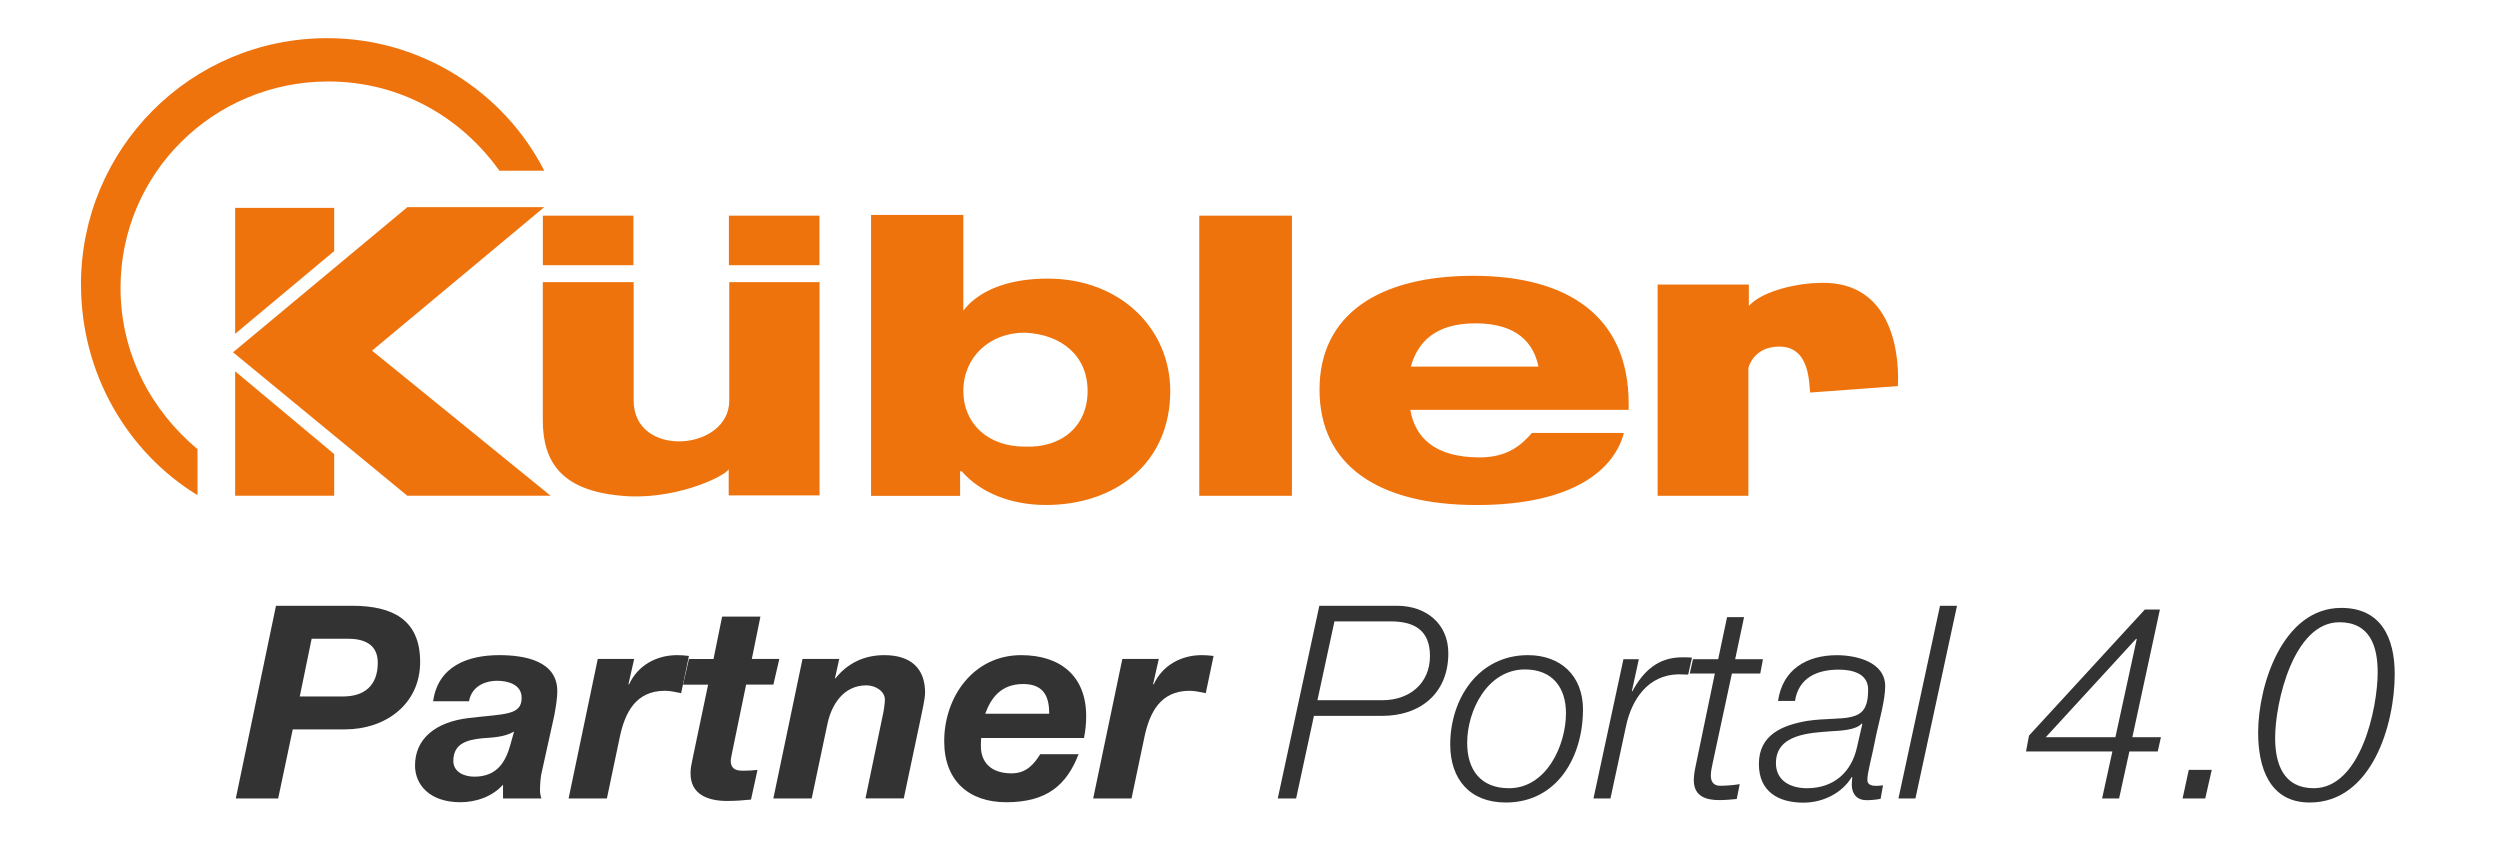 <?xml version="1.0" encoding="UTF-8"?>
<svg id="Ebene_1" data-name="Ebene 1" xmlns="http://www.w3.org/2000/svg" viewBox="0 0 528.09 179.09">
  <defs>
    <style>
      .cls-1 {
        fill: #333;
      }

      .cls-2 {
        fill: #ee730d;
        fill-rule: evenodd;
      }
    </style>
  </defs>
  <g>
    <path class="cls-2" d="M17.1,60.1c0-28.56,23.03-52.04,52.04-52.04,19.87,0,37.36,11.4,45.83,28h-9.48c-8.13-11.4-21.11-18.85-36.12-18.85-24.38,0-43.91,19.53-43.91,43.58,0,14,6.55,25.97,16.26,34.09v9.71c-14.79-9.03-24.61-25.63-24.61-44.48ZM203.49,82.59c0-7.12,5.52-12.32,12.96-12.32,7.77.34,13.29,4.86,13.29,12.32s-5.52,12.09-13.29,11.75c-7.77,0-12.96-4.86-12.96-11.75h0ZM184,104.75h18.81v-5.2h.34c3.94,4.52,10.37,7.12,17.8,7.12,14.65,0,26.25-8.82,26.25-24.08,0-13-10.37-23.74-25.91-23.74-8.45,0-14.65,2.6-17.8,6.78v-20.23h-19.49v59.34ZM298.02,77.44c1.35-4.85,4.85-9.14,13.65-9.14s12.29,4.18,13.31,9.14h-26.95ZM323.62,91.43c-2.26,2.6-5.19,5.19-11.05,5.19-9.47,0-13.65-4.18-14.66-10.04h46.12v-1.35c0-18.51-12.97-26.97-32.82-26.97s-32.48,8.13-32.48,24.04,12.29,24.38,33.16,24.38,29.21-7.79,31.13-15.23h-19.4,0ZM253.33,45.56v59.17h19.57v-59.17h-19.57ZM350.15,60.11v44.62h19.17v-27s1.01-4.52,6.54-4.52c6.77,0,6.2,8.47,6.54,9.71l18.49-1.36s1.92-22.48-16.58-21.8c-3.61,0-11.73,1.36-14.89,4.86v-4.52h-19.28ZM114.67,45.56v10.46h19.13v-10.46h-19.13ZM153.97,45.56v10.46h19.13v-10.46h-19.13ZM173.24,59.6h-19.19v25.01c0,10.7-20.2,12.28-20.2,0v-25.01h-19.19v29.17c0,8.79,3.95,14.64,15.91,15.88,11.4,1.35,22.46-3.94,23.36-5.52v5.52h19.19v-45.06h.11Z"/>
    <path class="cls-2" d="M49.22,74.41l36.82,30.31h30.27l-37.72-30.65,36.37-30.31h-28.91l-36.82,30.65ZM49.67,70.51v-26.6h20.92v9.13l-20.92,17.47ZM49.67,78.43l20.92,17.49v8.8h-20.92v-26.3Z"/>
  </g>
  <g>
    <path class="cls-1" d="M58.31,127.96h16.3c8.21.06,14.14,2.85,14.14,11.86s-7.41,14.25-15.85,14.25h-11.06l-3.08,14.59h-8.95l8.49-40.7ZM63.33,147.12h9.12c4.5,0,7.35-2.28,7.35-7.13,0-4.1-3.19-5.07-6.33-5.07h-7.64l-2.51,12.2Z"/>
    <path class="cls-1" d="M91.49,148.14c1.03-7.41,7.3-9.75,13.97-9.75,5.24,0,12.37,1.14,12.26,7.75,0,1.25-.29,3.14-.63,4.96l-2.62,11.86c-.29,1.03-.4,2.85-.4,3.99,0,.51.11,1.2.29,1.71h-8.1v-2.91c-2.22,2.51-5.7,3.71-9.01,3.71-6.44,0-9.58-3.65-9.58-7.75,0-5.64,4.28-9.18,11.29-10.03,7.64-.91,11.23-.51,11.23-4.28,0-2.91-3.08-3.59-5.13-3.59-2.91,0-5.47,1.37-5.99,4.33h-7.58ZM108.59,154.53c-2.05,1.2-4.5,1.25-6.84,1.43-3.08.34-5.99,1.08-5.99,4.79,0,2.22,2.11,3.31,4.45,3.31,5.02,0,6.67-3.48,7.58-6.67l.8-2.85Z"/>
    <path class="cls-1" d="M126.26,139.19h7.7l-1.2,5.3.11.11c1.82-4.05,5.81-6.21,10.15-6.21.85,0,1.65.06,2.51.17l-1.65,7.87c-1.14-.23-2.28-.51-3.42-.51-6.21,0-8.44,4.67-9.52,9.69l-2.74,13.05h-8.09l6.16-29.47Z"/>
    <path class="cls-1" d="M158.81,139.19h5.81l-1.25,5.42h-5.76l-3.02,14.65c-.11.63-.23,1.14-.23,1.37,0,2.11,1.54,2.17,2.74,2.17.97,0,1.94-.06,2.91-.17l-1.37,6.27c-1.65.17-3.36.29-5.07.29-3.76,0-7.81-1.2-7.7-5.99,0-.74.17-1.77.4-2.79l3.31-15.79h-5.3l1.25-5.42h5.19l1.82-8.95h8.09l-1.82,8.95Z"/>
    <path class="cls-1" d="M169.53,139.19h7.75l-.91,4.1h.11c2.62-3.25,6.1-4.9,10.32-4.9,5.59,0,8.61,2.79,8.61,7.92,0,1.2-.63,4.05-.85,5.07l-3.65,17.27h-8.09l3.59-17.27c.23-.86.51-2.79.51-3.59,0-1.77-2-3.02-3.88-3.02-4.9,0-7.41,4.1-8.27,8.21l-3.31,15.68h-8.1l6.16-29.47Z"/>
    <path class="cls-1" d="M207.26,155.89c-.06.74-.06,1.25-.06,1.71,0,3.42,2.11,5.76,6.5,5.76,3.25,0,4.85-2.17,6.04-4.05h8.1c-2.57,6.61-6.78,10.15-15.28,10.15-7.87,0-13.11-4.5-13.11-12.88,0-9.41,6.21-18.19,16.25-18.19,8.21,0,13.74,4.33,13.74,12.88,0,1.6-.17,3.19-.46,4.62h-21.72ZM221.63,150.76c0-3.02-.74-6.27-5.47-6.27s-6.84,2.96-8.04,6.27h13.51Z"/>
    <path class="cls-1" d="M237.08,139.19h7.7l-1.2,5.3.11.11c1.82-4.05,5.81-6.21,10.15-6.21.86,0,1.65.06,2.51.17l-1.65,7.87c-1.14-.23-2.28-.51-3.42-.51-6.21,0-8.44,4.67-9.52,9.69l-2.74,13.05h-8.1l6.16-29.47Z"/>
    <path class="cls-1" d="M278.69,127.96h16.42c6.1,0,10.83,3.76,10.83,10.03,0,8.44-5.87,13.23-14.02,13.23h-14.37l-3.76,17.44h-3.88l8.78-40.7ZM278.29,147.91h13.74c5.64,0,10.03-3.48,10.03-9.35,0-5.42-3.31-7.3-8.27-7.3h-11.91l-3.59,16.65Z"/>
    <path class="cls-1" d="M334.38,149.91c0,9.92-5.42,19.61-16.3,19.61-7.58,0-11.74-4.9-11.74-12.26,0-9.63,5.93-18.87,16.42-18.87,6.84,0,11.63,4.28,11.63,11.52ZM330.79,150.65c0-5.47-2.91-9.24-8.67-9.24-7.87,0-12.2,8.61-12.2,15.51,0,5.7,2.85,9.58,8.84,9.58,7.87,0,12.03-9.01,12.03-15.85Z"/>
    <path class="cls-1" d="M342.93,139.25h3.25l-1.48,6.78h.11c2.28-4.22,5.42-7.24,10.66-7.18.63,0,1.31,0,1.94.06l-.8,3.59c-.68,0-1.37-.06-2.05-.06-6.44.11-9.86,5.3-11.06,10.83l-3.31,15.39h-3.59l6.33-29.42Z"/>
    <path class="cls-1" d="M357.64,139.25h5.3l1.88-8.89h3.59l-1.88,8.89h5.87l-.57,3.02h-5.99l-4.05,18.87c-.29,1.37-.4,1.88-.4,2.79,0,1.03.51,2.05,1.88,2.05s2.79-.11,4.22-.34l-.63,3.14c-1.2.11-2.45.23-3.65.23-2.68,0-5.42-.68-5.42-4.22,0-.63.11-1.71.4-3.02l4.05-19.5h-5.3l.68-3.02Z"/>
    <path class="cls-1" d="M375.59,148.03c.97-6.67,6.1-9.63,12.43-9.63,3.99,0,10.2,1.37,10.2,6.56,0,2.85-1.25,7.3-1.82,9.92-1.31,6.61-1.94,8.15-1.94,9.92,0,1.03,1.03,1.2,1.88,1.2.51,0,.91-.06,1.42-.11l-.51,2.85c-.8.17-2,.29-2.96.29-2,0-3.08-1.25-3.13-3.19,0-.51.06-1.08.11-1.6l-.11-.11c-2.05,3.42-6.1,5.42-10.21,5.42-5.36,0-9.41-2.39-9.41-8.15,0-6.21,4.96-8.21,10.2-9.12,3.76-.57,7.07-.29,9.35-.85,2.34-.57,3.53-1.88,3.53-5.76,0-3.48-3.48-4.22-6.21-4.22-4.56,0-8.49,1.71-9.24,6.61h-3.59ZM393.38,152.93l-.11-.11c-1.14,1.43-4.67,1.54-6.5,1.65-4.39.34-11.63.57-11.63,6.73,0,3.76,3.14,5.3,6.56,5.3,5.76,0,9.41-3.48,10.55-8.61l1.14-4.96Z"/>
    <path class="cls-1" d="M409.8,127.96h3.59l-8.78,40.7h-3.59l8.78-40.7Z"/>
    <path class="cls-1" d="M453.06,128.76h3.19l-5.82,26.96h6.04l-.68,3.02h-5.99l-2.17,9.92h-3.59l2.17-9.92h-18.24l.63-3.36,24.46-26.62ZM432.14,155.72h14.71l4.5-20.69-.11-.11-19.1,20.81Z"/>
    <path class="cls-1" d="M461.04,168.66l1.31-6.04h4.85l-1.37,6.04h-4.79Z"/>
    <path class="cls-1" d="M477,154.75c0-10.03,5.19-26.34,17.56-26.34,8.49,0,11.29,6.44,11.29,13.97,0,10.72-4.85,27.14-17.96,27.14-8.55,0-10.89-7.47-10.89-14.76ZM494.16,131.44c-9.69,0-13.57,16.93-13.57,24.46,0,5.47,1.77,10.6,8.15,10.6,9.92,0,13.51-16.87,13.51-24.51,0-5.42-1.6-10.55-8.09-10.55Z"/>
  </g>
</svg>